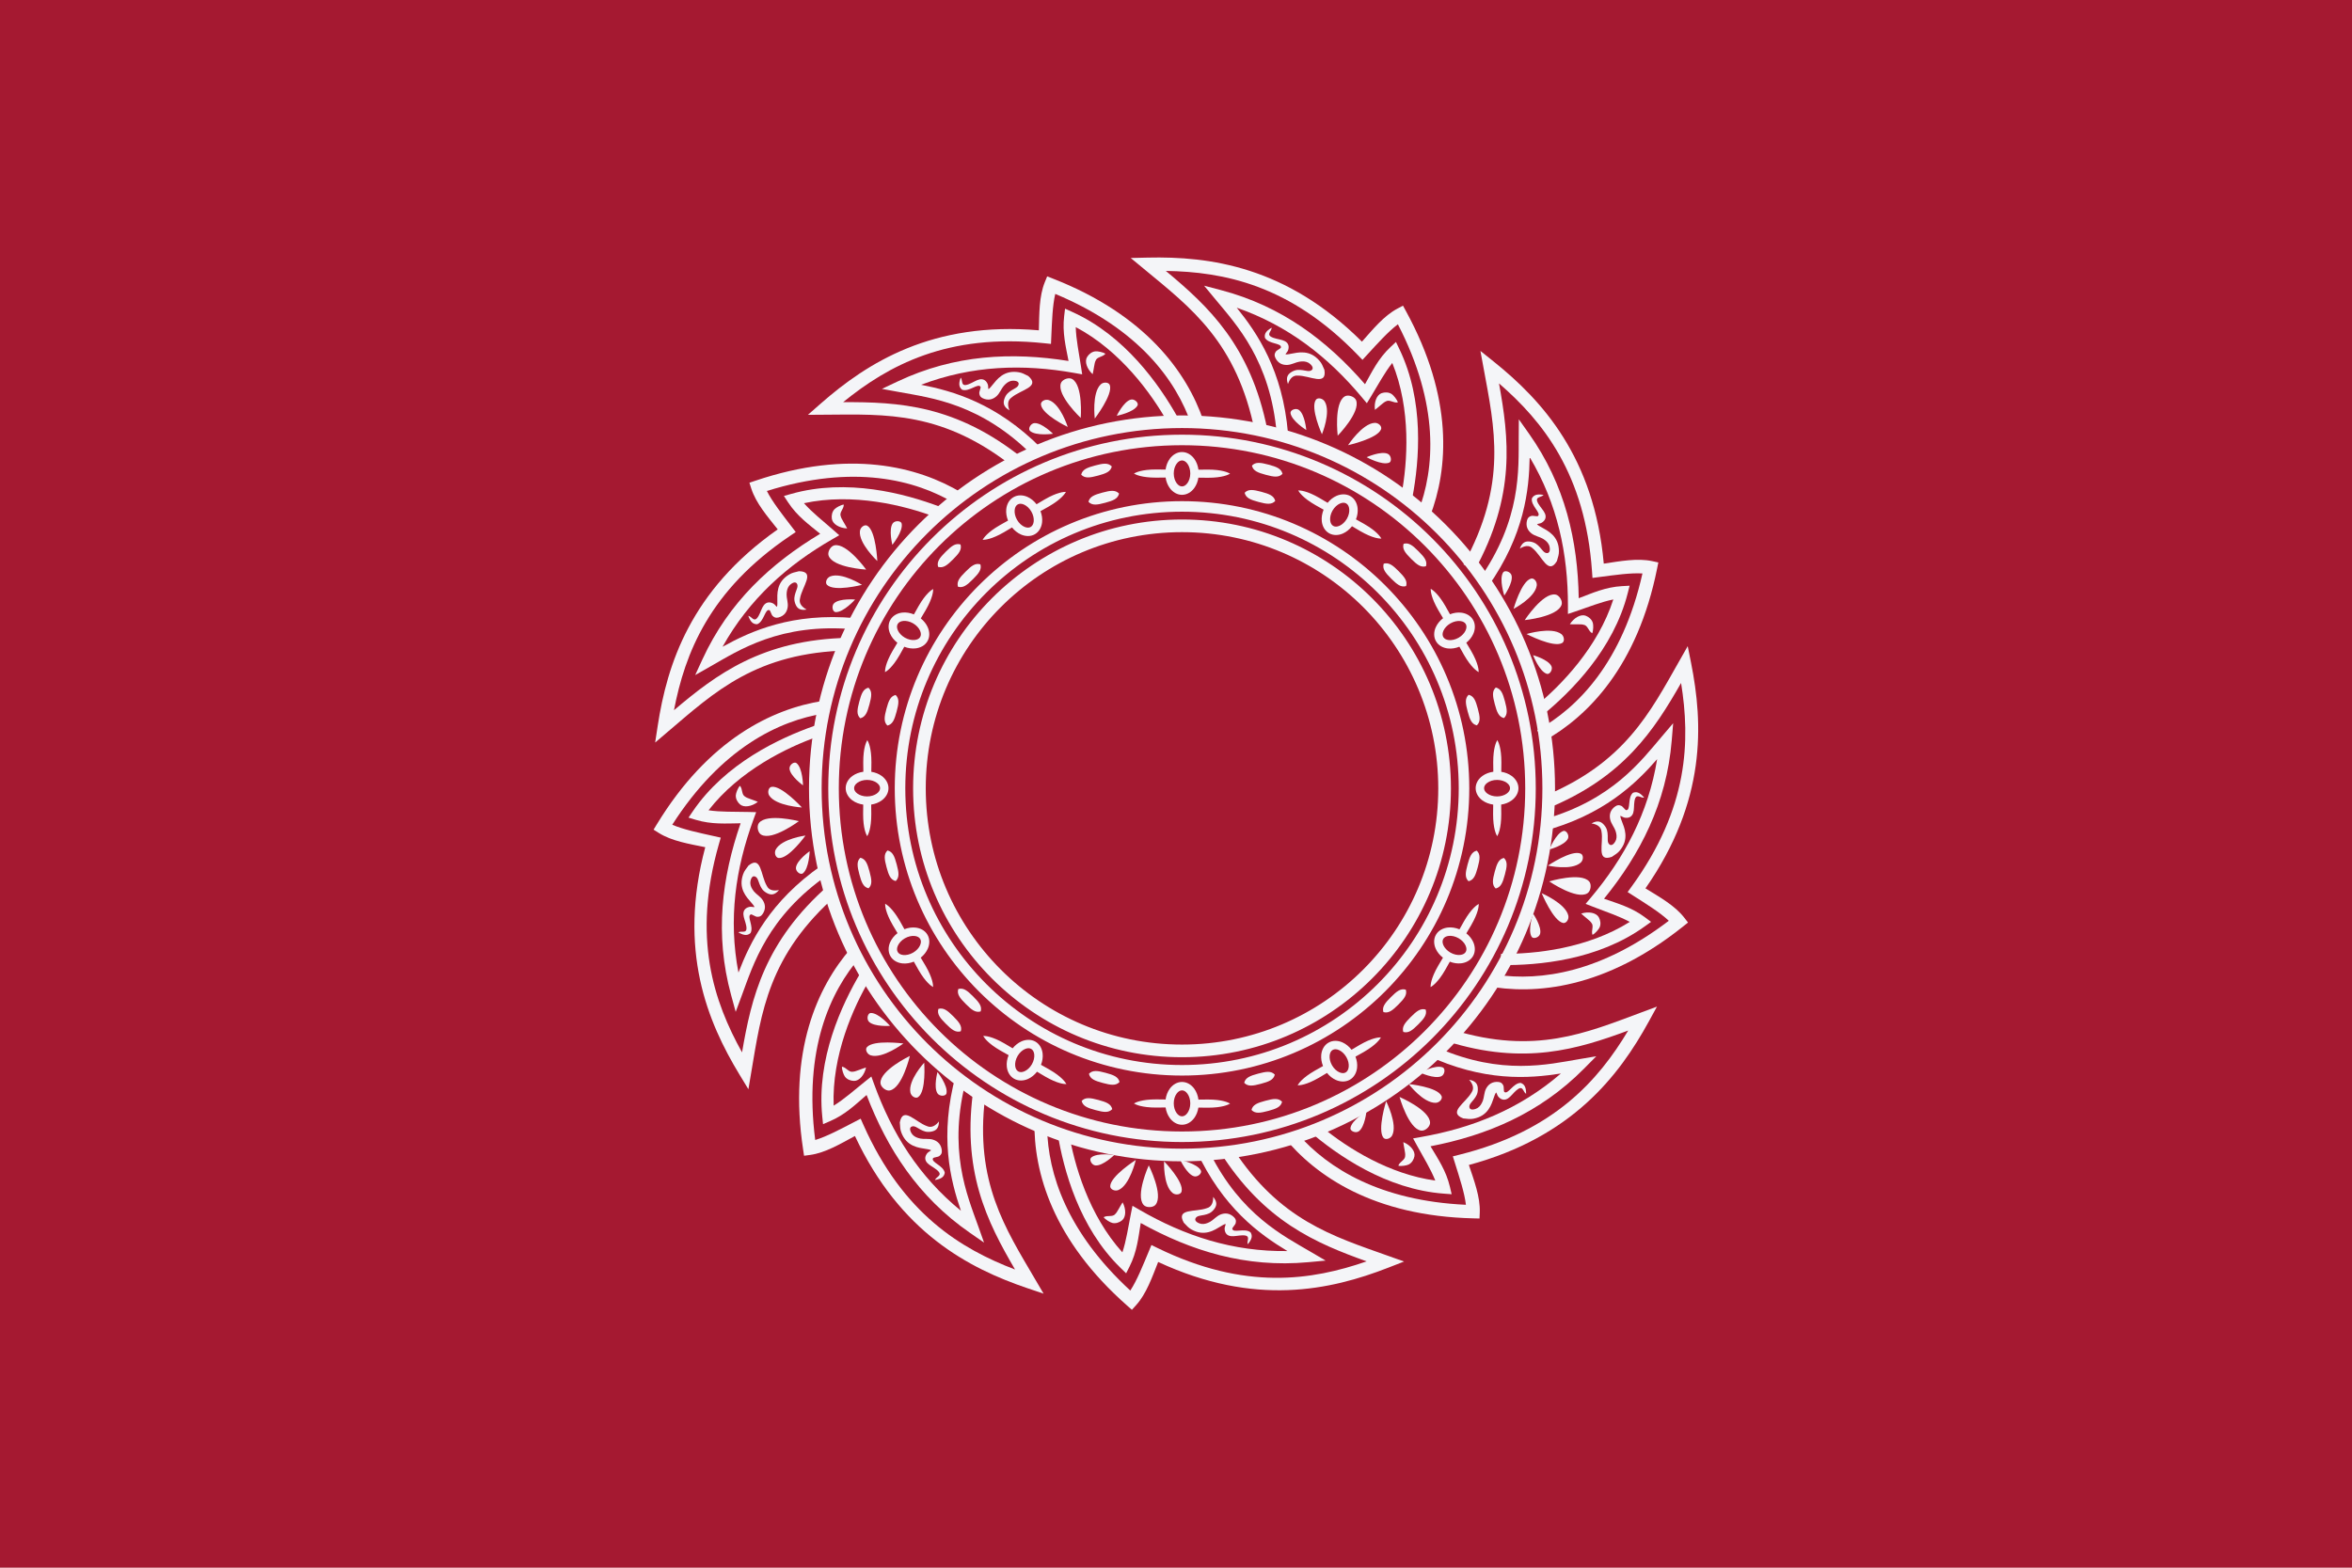 <svg width="900" height="600" xmlns="http://www.w3.org/2000/svg">
  <path fill="#A51931" d="M-0.0 0h900v600h-900z"/>
  <g fill="#F4F5F8" color="#000">
    <path d="M329.77 651.81c-55.184 0-99.952 44.772-99.952 99.956 0 55.184 44.768 99.956 99.952 99.956s99.956-44.772 99.956-99.956c0-55.184-44.772-99.956-99.956-99.956zm0 3.386c53.353 0 96.57 43.217 96.57 96.57 0 53.353-43.217 96.566-96.57 96.566-53.353 0-96.566-43.213-96.566-96.566s43.213-96.57 96.566-96.57zm0 1.776c-52.335 0-94.79 42.459-94.79 94.794 0 52.335 42.455 94.79 94.79 94.79 52.335 0 94.794-42.455 94.794-94.79 0-52.335-42.459-94.794-94.794-94.794zm0 2.824c50.809 0 91.97 41.161 91.97 91.97s-41.161 91.966-91.97 91.966-91.966-41.157-91.966-91.966 41.157-91.97 91.966-91.97zm0 14.994c-42.494 0-76.972 34.481-76.972 76.976 0 42.494 34.478 76.972 76.972 76.972 42.494 0 76.976-34.478 76.976-76.972 0-42.494-34.481-76.976-76.976-76.976zm0 2.824c40.968 0 74.152 33.183 74.152 74.152 0 40.968-33.184 74.148-74.152 74.148s-74.148-33.18-74.148-74.148c0-40.968 33.18-74.152 74.148-74.152zm0 2.092c-39.776 0-72.056 32.283-72.056 72.06 0 39.776 32.28 72.056 72.056 72.056 39.776 0 72.06-32.28 72.06-72.056 0-39.776-32.283-72.06-72.06-72.06zm0 3.39c37.945 0 68.669 30.725 68.669 68.669 0 37.945-30.725 68.669-68.669 68.669-37.945 0-68.666-30.725-68.666-68.669 0-37.945 30.721-68.669 68.666-68.669z" style="block-progression:tb;isolation:auto;mix-blend-mode:normal;text-decoration-color:#000;text-decoration-line:none;text-decoration-style:solid;text-indent:0;text-transform:none;white-space:normal" transform="translate(-18.613 -771.79) scale(1.428)"/>
    <path d="M329.77 661.62c-1.344 0-2.514.758-3.28 1.813-.585.805-.97 1.801-1.121 2.89-.88-.011-1.684-.02-2.526-.029-3.927 0-5.463.814-5.957 1.096.493.282 2.029 1.096 5.957 1.096.843-.009 1.65-.019 2.53-.029.157 1.064.544 2.03 1.118 2.82.766 1.055 1.936 1.816 3.28 1.816 1.344 0 2.514-.762 3.28-1.816.568-.782.949-1.737 1.11-2.787.879.011 1.694.02 2.541.029 3.927 0 5.463-.814 5.957-1.096-.493-.282-2.029-1.096-5.957-1.096-.842.009-1.646.019-2.526.029-.149-1.102-.534-2.11-1.125-2.923-.766-1.055-1.935-1.813-3.28-1.813zm0 2.258c.504 0 1.007.27 1.452.882.445.613.765 1.545.765 2.596s-.32 1.98-.765 2.592c-.445.613-.949.886-1.452.886-.504 0-1.004-.274-1.449-.886-.445-.613-.765-1.542-.765-2.592 0-1.05.32-1.983.765-2.596.445-.613.945-.882 1.449-.882zM329.77 830.45c-1.344 0-2.514.758-3.28 1.813-.585.805-.97 1.801-1.121 2.89-.88-.011-1.684-.02-2.526-.029-3.927 0-5.463.814-5.957 1.096.493.282 2.029 1.096 5.957 1.096.843-.009 1.65-.019 2.53-.029.157 1.064.544 2.03 1.118 2.82.766 1.055 1.936 1.816 3.28 1.816 1.344 0 2.514-.762 3.28-1.816.568-.782.949-1.737 1.11-2.787.879.011 1.694.02 2.541.029 3.927 0 5.463-.814 5.957-1.096-.493-.282-2.029-1.096-5.957-1.096-.842.009-1.646.019-2.526.029-.149-1.102-.534-2.11-1.125-2.923-.766-1.055-1.935-1.813-3.28-1.813zm0 2.258c.504 0 1.007.27 1.452.882.445.613.765 1.545.765 2.596s-.32 1.98-.765 2.592-.949.886-1.452.886c-.504 0-1.004-.274-1.449-.886-.445-.613-.765-1.542-.765-2.592 0-1.05.32-1.983.765-2.596.445-.613.945-.882 1.449-.882z" style="block-progression:tb;isolation:auto;mix-blend-mode:normal;text-decoration-color:#000;text-decoration-line:none;text-decoration-style:solid;text-indent:0;text-transform:none;white-space:normal" transform="translate(-18.613 -771.79) scale(1.428)"/>
    <g fill-rule="evenodd">
      <path d="M-270.5 529.87c-1.183 0-1.89-.077-2.255-.75.365-.673 1.072-.75 2.255-.75s1.89.077 2.255.75c-.365.673-1.072.75-2.255.75zM-270.5 533.87c-1.183 0-1.89-.077-2.255-.75.365-.673 1.072-.75 2.255-.75s1.89.077 2.255.75c-.365.673-1.072.75-2.255.75z" style="block-progression:tb;isolation:auto;mix-blend-mode:normal;text-decoration-color:#000;text-decoration-line:none;text-decoration-style:solid;text-indent:0;text-transform:none;white-space:normal" transform="rotate(-15 -4871.393 -3553.777) scale(2.688)"/>
    </g>
    <g fill-rule="evenodd">
      <path d="M-270.5 529.87c-1.183 0-1.89-.077-2.255-.75.365-.673 1.072-.75 2.255-.75s1.89.077 2.255.75c-.365.673-1.072.75-2.255.75zM-270.5 533.87c-1.183 0-1.89-.077-2.255-.75.365-.673 1.072-.75 2.255-.75s1.89.077 2.255.75c-.365.673-1.072.75-2.255.75z" style="block-progression:tb;isolation:auto;mix-blend-mode:normal;text-decoration-color:#000;text-decoration-line:none;text-decoration-style:solid;text-indent:0;text-transform:none;white-space:normal" transform="rotate(-15 -3956.221 -3674.297) scale(2.688)"/>
    </g>
    <path d="M-270.5 528.45c-.714 0-1.335.403-1.742.963-.311.428-.515.957-.596 1.535-.467-.006-.895-.011-1.342-.016-2.086 0-2.902.432-3.164.582.262.15 1.078.582 3.164.582.448-.005.876-.01 1.344-.016.083.565.289 1.078.594 1.498.407.56 1.028.965 1.742.965s1.335-.405 1.742-.965c.302-.415.504-.923.59-1.48.467.006.9.01 1.35.016 2.086 0 2.902-.432 3.164-.582-.262-.15-1.078-.582-3.164-.582-.447.005-.874.01-1.342.016-.079-.585-.284-1.121-.598-1.553-.407-.56-1.028-.963-1.742-.963zm0 1.199c.268 0 .535.143.771.469.236.325.406.821.406 1.379s-.17 1.052-.406 1.377-.504.471-.771.471-.533-.145-.77-.471c-.236-.325-.406-.819-.406-1.377 0-.558.17-1.054.406-1.379.236-.325.502-.469.77-.469zM-270.5 618.13c-.714 0-1.335.403-1.742.963-.311.428-.515.957-.596 1.535-.467-.006-.895-.011-1.342-.016-2.086 0-2.902.432-3.164.582.262.15 1.078.582 3.164.582.448-.005.876-.01 1.344-.016.083.565.289 1.078.594 1.498.407.56 1.028.965 1.742.965s1.335-.405 1.742-.965c.302-.415.504-.923.59-1.48.467.006.9.01 1.35.016 2.086 0 2.902-.432 3.164-.582-.262-.15-1.078-.582-3.164-.582-.447.005-.874.01-1.342.016-.079-.585-.284-1.121-.598-1.553-.407-.56-1.028-.963-1.742-.963zm0 1.199c.268 0 .535.143.771.469.236.325.406.821.406 1.379s-.17 1.052-.406 1.377-.504.471-.771.471-.533-.145-.77-.471c-.236-.325-.406-.819-.406-1.377 0-.558.17-1.054.406-1.379.236-.325.502-.469.77-.469z" style="block-progression:tb;isolation:auto;mix-blend-mode:normal;text-decoration-color:#000;text-decoration-line:none;text-decoration-style:solid;text-indent:0;text-transform:none;white-space:normal" transform="matrix(2.328 -1.344 1.344 2.328 307.302 -1403.504)"/>
    <path d="M-270.5 528.45c-.714 0-1.335.403-1.742.963-.311.428-.515.957-.596 1.535-.467-.006-.895-.011-1.342-.016-2.086 0-2.902.432-3.164.582.262.15 1.078.582 3.164.582.448-.005.876-.01 1.344-.016.083.565.289 1.078.594 1.498.407.56 1.028.965 1.742.965s1.335-.405 1.742-.965c.302-.415.504-.923.59-1.48.467.006.9.01 1.35.016 2.086 0 2.902-.432 3.164-.582-.262-.15-1.078-.582-3.164-.582-.447.005-.874.01-1.342.016-.079-.585-.284-1.121-.598-1.553-.407-.56-1.028-.963-1.742-.963zm0 1.199c.268 0 .535.143.771.469.236.325.406.821.406 1.379s-.17 1.052-.406 1.377-.504.471-.771.471-.533-.145-.77-.471c-.236-.325-.406-.819-.406-1.377 0-.558.17-1.054.406-1.379.236-.325.502-.469.77-.469zM-270.5 618.13c-.714 0-1.335.403-1.742.963-.311.428-.515.957-.596 1.535-.467-.006-.895-.011-1.342-.016-2.086 0-2.902.432-3.164.582.262.15 1.078.582 3.164.582.448-.005.876-.01 1.344-.016.083.565.289 1.078.594 1.498.407.56 1.028.965 1.742.965s1.335-.405 1.742-.965c.302-.415.504-.923.59-1.48.467.006.9.01 1.35.016 2.086 0 2.902-.432 3.164-.582-.262-.15-1.078-.582-3.164-.582-.447.005-.874.01-1.342.016-.079-.585-.284-1.121-.598-1.553-.407-.56-1.028-.963-1.742-.963zm0 1.199c.268 0 .535.143.771.469.236.325.406.821.406 1.379s-.17 1.052-.406 1.377-.504.471-.771.471-.533-.145-.77-.471c-.236-.325-.406-.819-.406-1.377 0-.558.17-1.054.406-1.379.236-.325.502-.469.77-.469z" style="block-progression:tb;isolation:auto;mix-blend-mode:normal;text-decoration-color:#000;text-decoration-line:none;text-decoration-style:solid;text-indent:0;text-transform:none;white-space:normal" transform="scale(2.688) rotate(-59.999 -453.107 -35.69)"/>
    <path d="M-270.5 528.45c-.714 0-1.335.403-1.742.963-.311.428-.515.957-.596 1.535-.467-.006-.895-.011-1.342-.016-2.086 0-2.902.432-3.164.582.262.15 1.078.582 3.164.582.448-.005.876-.01 1.344-.016.083.565.289 1.078.594 1.498.407.56 1.028.965 1.742.965s1.335-.405 1.742-.965c.302-.415.504-.923.59-1.48.467.006.9.01 1.35.016 2.086 0 2.902-.432 3.164-.582-.262-.15-1.078-.582-3.164-.582-.447.005-.874.01-1.342.016-.079-.585-.284-1.121-.598-1.553-.407-.56-1.028-.963-1.742-.963zm0 1.199c.268 0 .535.143.771.469.236.325.406.821.406 1.379s-.17 1.052-.406 1.377-.504.471-.771.471-.533-.145-.77-.471c-.236-.325-.406-.819-.406-1.377 0-.558.17-1.054.406-1.379.236-.325.502-.469.77-.469zM-270.5 618.13c-.714 0-1.335.403-1.742.963-.311.428-.515.957-.596 1.535-.467-.006-.895-.011-1.342-.016-2.086 0-2.902.432-3.164.582.262.15 1.078.582 3.164.582.448-.005.876-.01 1.344-.016.083.565.289 1.078.594 1.498.407.56 1.028.965 1.742.965s1.335-.405 1.742-.965c.302-.415.504-.923.59-1.48.467.006.9.01 1.35.016 2.086 0 2.902-.432 3.164-.582-.262-.15-1.078-.582-3.164-.582-.447.005-.874.01-1.342.016-.079-.585-.284-1.121-.598-1.553-.407-.56-1.028-.963-1.742-.963zm0 1.199c.268 0 .535.143.771.469.236.325.406.821.406 1.379s-.17 1.052-.406 1.377-.504.471-.771.471-.533-.145-.77-.471c-.236-.325-.406-.819-.406-1.377 0-.558.17-1.054.406-1.379.236-.325.502-.469.77-.469z" style="block-progression:tb;isolation:auto;mix-blend-mode:normal;text-decoration-color:#000;text-decoration-line:none;text-decoration-style:solid;text-indent:0;text-transform:none;white-space:normal" transform="rotate(-90 -761.157 335.712) scale(2.688)"/>
    <path d="M-270.5 528.45c-.714 0-1.335.403-1.742.963-.311.428-.515.957-.596 1.535-.467-.006-.895-.011-1.342-.016-2.086 0-2.902.432-3.164.582.262.15 1.078.582 3.164.582.448-.005.876-.01 1.344-.016.083.565.289 1.078.594 1.498.407.56 1.028.965 1.742.965s1.335-.405 1.742-.965c.302-.415.504-.923.59-1.48.467.006.9.01 1.35.016 2.086 0 2.902-.432 3.164-.582-.262-.15-1.078-.582-3.164-.582-.447.005-.874.01-1.342.016-.079-.585-.284-1.121-.598-1.553-.407-.56-1.028-.963-1.742-.963zm0 1.199c.268 0 .535.143.771.469.236.325.406.821.406 1.379s-.17 1.052-.406 1.377-.504.471-.771.471-.533-.145-.77-.471c-.236-.325-.406-.819-.406-1.377 0-.558.17-1.054.406-1.379.236-.325.502-.469.77-.469zM-270.5 618.13c-.714 0-1.335.403-1.742.963-.311.428-.515.957-.596 1.535-.467-.006-.895-.011-1.342-.016-2.086 0-2.902.432-3.164.582.262.15 1.078.582 3.164.582.448-.005.876-.01 1.344-.016.083.565.289 1.078.594 1.498.407.56 1.028.965 1.742.965s1.335-.405 1.742-.965c.302-.415.504-.923.59-1.48.467.006.9.01 1.35.016 2.086 0 2.902-.432 3.164-.582-.262-.15-1.078-.582-3.164-.582-.447.005-.874.01-1.342.016-.079-.585-.284-1.121-.598-1.553-.407-.56-1.028-.963-1.742-.963zm0 1.199c.268 0 .535.143.771.469.236.325.406.821.406 1.379s-.17 1.052-.406 1.377-.504.471-.771.471-.533-.145-.77-.471c-.236-.325-.406-.819-.406-1.377 0-.558.17-1.054.406-1.379.236-.325.502-.469.77-.469z" style="block-progression:tb;isolation:auto;mix-blend-mode:normal;text-decoration-color:#000;text-decoration-line:none;text-decoration-style:solid;text-indent:0;text-transform:none;white-space:normal" transform="scale(-2.688) rotate(59.999 376.94 320.638)"/>
    <path d="M-270.5 528.45c-.714 0-1.335.403-1.742.963-.311.428-.515.957-.596 1.535-.467-.006-.895-.011-1.342-.016-2.086 0-2.902.432-3.164.582.262.15 1.078.582 3.164.582.448-.005.876-.01 1.344-.016.083.565.289 1.078.594 1.498.407.56 1.028.965 1.742.965s1.335-.405 1.742-.965c.302-.415.504-.923.59-1.48.467.006.9.01 1.35.016 2.086 0 2.902-.432 3.164-.582-.262-.15-1.078-.582-3.164-.582-.447.005-.874.01-1.342.016-.079-.585-.284-1.121-.598-1.553-.407-.56-1.028-.963-1.742-.963zm0 1.199c.268 0 .535.143.771.469.236.325.406.821.406 1.379s-.17 1.052-.406 1.377-.504.471-.771.471-.533-.145-.77-.471c-.236-.325-.406-.819-.406-1.377 0-.558.17-1.054.406-1.379.236-.325.502-.469.77-.469zM-270.5 618.13c-.714 0-1.335.403-1.742.963-.311.428-.515.957-.596 1.535-.467-.006-.895-.011-1.342-.016-2.086 0-2.902.432-3.164.582.262.15 1.078.582 3.164.582.448-.005.876-.01 1.344-.016.083.565.289 1.078.594 1.498.407.56 1.028.965 1.742.965s1.335-.405 1.742-.965c.302-.415.504-.923.59-1.48.467.006.9.01 1.35.016 2.086 0 2.902-.432 3.164-.582-.262-.15-1.078-.582-3.164-.582-.447.005-.874.01-1.342.016-.079-.585-.284-1.121-.598-1.553-.407-.56-1.028-.963-1.742-.963zm0 1.199c.268 0 .535.143.771.469.236.325.406.821.406 1.379s-.17 1.052-.406 1.377-.504.471-.771.471-.533-.145-.77-.471c-.236-.325-.406-.819-.406-1.377 0-.558.17-1.054.406-1.379.236-.325.502-.469.77-.469z" style="block-progression:tb;isolation:auto;mix-blend-mode:normal;text-decoration-color:#000;text-decoration-line:none;text-decoration-style:solid;text-indent:0;text-transform:none;white-space:normal" transform="matrix(-2.328 -1.344 1.344 -2.328 -951.943 1279.529)"/>
    <g fill-rule="evenodd">
      <path d="M-270.5 529.87c-1.183 0-1.89-.077-2.255-.75.365-.673 1.072-.75 2.255-.75s1.89.077 2.255.75c-.365.673-1.072.75-2.255.75zM-270.5 533.87c-1.183 0-1.89-.077-2.255-.75.365-.673 1.072-.75 2.255-.75s1.89.077 2.255.75c-.365.673-1.072.75-2.255.75z" style="block-progression:tb;isolation:auto;mix-blend-mode:normal;text-decoration-color:#000;text-decoration-line:none;text-decoration-style:solid;text-indent:0;text-transform:none;white-space:normal" transform="rotate(-45 -1642.048 -498.708) scale(2.688)"/>
      <g>
        <path d="M-270.5 529.87c-1.183 0-1.89-.077-2.255-.75.365-.673 1.072-.75 2.255-.75s1.89.077 2.255.75c-.365.673-1.072.75-2.255.75zM-270.5 533.87c-1.183 0-1.89-.077-2.255-.75.365-.673 1.072-.75 2.255-.75s1.89.077 2.255.75c-.365.673-1.072.75-2.255.75z" style="block-progression:tb;isolation:auto;mix-blend-mode:normal;text-decoration-color:#000;text-decoration-line:none;text-decoration-style:solid;text-indent:0;text-transform:none;white-space:normal" transform="rotate(-45 -1351.163 -619.195) scale(2.688)"/>
      </g>
    </g>
    <g fill-rule="evenodd">
      <path d="M-270.5 529.87c-1.183 0-1.89-.077-2.255-.75.365-.673 1.072-.75 2.255-.75s1.89.077 2.255.75c-.365.673-1.072.75-2.255.75zM-270.5 533.87c-1.183 0-1.89-.077-2.255-.75.365-.673 1.072-.75 2.255-.75s1.89.077 2.255.75c-.365.673-1.072.75-2.255.75z" style="block-progression:tb;isolation:auto;mix-blend-mode:normal;text-decoration-color:#000;text-decoration-line:none;text-decoration-style:solid;text-indent:0;text-transform:none;white-space:normal" transform="rotate(-75 -949.627 156.352) scale(2.688)"/>
      <g>
        <path d="M-270.5 529.87c-1.183 0-1.89-.077-2.255-.75.365-.673 1.072-.75 2.255-.75s1.89.077 2.255.75c-.365.673-1.072.75-2.255.75zM-270.5 533.87c-1.183 0-1.89-.077-2.255-.75.365-.673 1.072-.75 2.255-.75s1.89.077 2.255.75c-.365.673-1.072.75-2.255.75z" style="block-progression:tb;isolation:auto;mix-blend-mode:normal;text-decoration-color:#000;text-decoration-line:none;text-decoration-style:solid;text-indent:0;text-transform:none;white-space:normal" transform="rotate(-75 -792.608 35.867) scale(2.688)"/>
      </g>
    </g>
    <g fill-rule="evenodd">
      <path d="M-270.5 529.87c-1.183 0-1.89-.077-2.255-.75.365-.673 1.072-.75 2.255-.75s1.89.077 2.255.75c-.365.673-1.072.75-2.255.75zM-270.5 533.87c-1.183 0-1.89-.077-2.255-.75.365-.673 1.072-.75 2.255-.75s1.89.077 2.255.75c-.365.673-1.072.75-2.255.75z" style="block-progression:tb;isolation:auto;mix-blend-mode:normal;text-decoration-color:#000;text-decoration-line:none;text-decoration-style:solid;text-indent:0;text-transform:none;white-space:normal" transform="rotate(-105 -615.638 472.328) scale(2.688)"/>
      <g>
        <path d="M-270.5 529.87c-1.183 0-1.89-.077-2.255-.75.365-.673 1.072-.75 2.255-.75s1.89.077 2.255.75c-.365.673-1.072.75-2.255.75zM-270.5 533.87c-1.183 0-1.89-.077-2.255-.75.365-.673 1.072-.75 2.255-.75s1.89.077 2.255.75c-.365.673-1.072.75-2.255.75z" style="block-progression:tb;isolation:auto;mix-blend-mode:normal;text-decoration-color:#000;text-decoration-line:none;text-decoration-style:solid;text-indent:0;text-transform:none;white-space:normal" transform="rotate(-105 -523.187 351.843) scale(2.688)"/>
      </g>
    </g>
    <g fill-rule="evenodd">
      <path d="M-270.5 529.87c-1.183 0-1.89-.077-2.255-.75.365-.673 1.072-.75 2.255-.75s1.89.077 2.255.75c-.365.673-1.072.75-2.255.75zM-270.5 533.87c-1.183 0-1.89-.077-2.255-.75.365-.673 1.072-.75 2.255-.75s1.89.077 2.255.75c-.365.673-1.072.75-2.255.75z" style="block-progression:tb;isolation:auto;mix-blend-mode:normal;text-decoration-color:#000;text-decoration-line:none;text-decoration-style:solid;text-indent:0;text-transform:none;white-space:normal" transform="rotate(-135 -395.571 680.503) scale(2.688)"/>
      <g>
        <path d="M-270.5 529.87c-1.183 0-1.89-.077-2.255-.75.365-.673 1.072-.75 2.255-.75s1.89.077 2.255.75c-.365.673-1.072.75-2.255.75zM-270.5 533.87c-1.183 0-1.89-.077-2.255-.75.365-.673 1.072-.75 2.255-.75s1.89.077 2.255.75c-.365.673-1.072.75-2.255.75z" style="block-progression:tb;isolation:auto;mix-blend-mode:normal;text-decoration-color:#000;text-decoration-line:none;text-decoration-style:solid;text-indent:0;text-transform:none;white-space:normal" transform="rotate(-135 -345.663 560.014) scale(2.688)"/>
      </g>
    </g>
    <g fill-rule="evenodd">
      <path d="M-270.5 529.87c-1.183 0-1.89-.077-2.255-.75.365-.673 1.072-.75 2.255-.75s1.89.077 2.255.75c-.365.673-1.072.75-2.255.75zM-270.5 533.87c-1.183 0-1.89-.077-2.255-.75.365-.673 1.072-.75 2.255-.75s1.89.077 2.255.75c-.365.673-1.072.75-2.255.75z" style="block-progression:tb;isolation:auto;mix-blend-mode:normal;text-decoration-color:#000;text-decoration-line:none;text-decoration-style:solid;text-indent:0;text-transform:none;white-space:normal" transform="rotate(-165 -219.458 847.108) scale(2.688)"/>
      <g>
        <path d="M-270.5 529.87c-1.183 0-1.89-.077-2.255-.75.365-.673 1.072-.75 2.255-.75s1.89.077 2.255.75c-.365.673-1.072.75-2.255.75zM-270.5 533.87c-1.183 0-1.89-.077-2.255-.75.365-.673 1.072-.75 2.255-.75s1.89.077 2.255.75c-.365.673-1.072.75-2.255.75z" style="block-progression:tb;isolation:auto;mix-blend-mode:normal;text-decoration-color:#000;text-decoration-line:none;text-decoration-style:solid;text-indent:0;text-transform:none;white-space:normal" transform="rotate(-165 -203.596 726.623) scale(2.688)"/>
      </g>
    </g>
    <g fill-rule="evenodd">
      <path d="m-289.69 503.46-.336.822c-.819 2.013-.784 4.511-.848 6.857-15.134-1.302-24.426 4.617-31.059 10.439l-1.814 1.594 2.414-.018c8.692-.059 16.88-.543 27.102 7.67l1.127-1.404c-9.566-7.686-17.779-8.084-25.631-8.051 6.408-5.206 14.834-9.848 28.635-8.393l.951.1.043-.953c.103-2.271.17-4.491.566-6.166 11.936 4.983 17.233 12.353 19.385 18.625l1.703-.584c-2.37-6.91-8.25-15.07-21.412-20.215l-.826-.324z" style="block-progression:tb;isolation:auto;mix-blend-mode:normal;text-decoration-color:#000;text-decoration-line:none;text-decoration-style:solid;text-indent:0;text-transform:none;white-space:normal" transform="rotate(-40 -1851.235 -694.627) scale(2.688)"/>
      <path d="m-287.14 508.06-.129 1.082c-.275 2.338.237 4.311.625 6.361-8.06-1.282-16.201-.918-24.316 2.912l-2.248 1.061 2.445.449c4.611.848 11.649 1.631 19.109 9.137l1.135-1.129c-6.372-6.412-12.571-8.152-17.115-9.041 7.261-2.758 14.51-2.986 21.834-1.68l1.098.195-.166-1.102c-.315-2.091-.699-3.826-.748-5.621 6.317 3.342 10.719 9.369 13.096 13.594l1.395-.785c-2.617-4.652-7.494-11.602-15.02-14.986l-.994-.447z" style="block-progression:tb;isolation:auto;mix-blend-mode:normal;text-decoration-color:#000;text-decoration-line:none;text-decoration-style:solid;text-indent:0;text-transform:none;white-space:normal" transform="rotate(-40 -1851.235 -694.627) scale(2.688)"/>
      <path transform="rotate(-40 -1660.5 -764.052) scale(2.688)" d="M-282.83 462.48c-.515.056-.942.418-1.182.818-.383.641-.015 1.698.798 2.437.143-.569.255-1.633.396-1.869.189-.644.987-.522 1.42-1.039-.35-.243-1.124-.381-1.433-.347zm-11.621 2.921c-.229.004-.448.029-.656.076-.833.189-1.424.696-1.846 1.166-.422.47-.732.917-.936 1.1-.102.091-.154.109-.166.111-0.0 0-.004-0-.004 0-.007-.05-.012-.073-.019-.162-.013-.152.011-.357-.092-.584-.279-.618-.751-.712-1.168-.621-.467.102-.985.472-1.519.675-1.209.459-.786-.514-1.135-.943-.378.997-.177 1.42.195 1.729.997.355 2.285-.994 2.624-.413.078.134-.21.675-.177.926.043.329.142.528.482.695.351.173.754.242 1.115.168.362-.074.645-.265.865-.463.441-.396.701-1.107 1.026-1.468.324-.361.637-.61 1.062-.707.215-.049 1.118-.077 1.052.468-.052.431-.575.605-.985.868-.453.29-.789.547-1.012 1.129-.266.692-.164 1.235.686 1.728-.27-.683-.313-1.393.285-1.81 1.32-1.134 4.208-1.505 2.385-3.078-.596-.288-.841-.446-1.344-.532-.251-.043-.491-.06-.721-.057zm7.872.92c-.472.008-1.014.301-1.156.701-.608 1.71 2.826 4.939 2.826 4.939s.356-4.679-1.238-5.547c-.124-.068-.274-.096-.432-.094zm5.264.615c-.251-.021-.534.055-.736.242-1.297 1.197-.861 4.873-.861 4.873s2.619-3.417 2.141-4.764c-.075-.21-.292-.33-.543-.352zm3.713 2.397c-.068-.002-.135.006-.201.025-1.021.302-1.982 2.299-1.982 2.299s2.42-.468 2.955-1.459c.186-.344-.295-.849-.771-.865zm-12.248.051c-.398.045-.749.326-.723.66.112 1.425 3.812 3.203 3.812 3.203s-1.018-3.26-2.689-3.824c-.13-.044-.268-.054-.4-.039zm-1.635 3.316c-.55.026-.972.81-.643 1.111.832.759 3.272.406 3.272.406s-1.565-1.569-2.629-1.518z" style="block-progression:tb;isolation:auto;mix-blend-mode:normal;text-decoration-color:#000;text-decoration-line:none;text-decoration-style:solid;text-indent:0;text-transform:none;white-space:normal"/>
    </g>
    <g fill-rule="evenodd">
      <path d="m-289.69 503.46-.336.822c-.819 2.013-.784 4.511-.848 6.857-15.134-1.302-24.426 4.617-31.059 10.439l-1.814 1.594 2.414-.018c8.692-.059 16.88-.543 27.102 7.67l1.127-1.404c-9.566-7.686-17.779-8.084-25.631-8.051 6.408-5.206 14.834-9.848 28.635-8.393l.951.1.043-.953c.103-2.271.17-4.491.566-6.166 11.936 4.983 17.233 12.353 19.385 18.625l1.703-.584c-2.37-6.91-8.25-15.07-21.412-20.215l-.826-.324z" style="block-progression:tb;isolation:auto;mix-blend-mode:normal;text-decoration-color:#000;text-decoration-line:none;text-decoration-style:solid;text-indent:0;text-transform:none;white-space:normal" transform="rotate(-80 -881.486 222.389) scale(2.688)"/>
      <path d="m-287.14 508.06-.129 1.082c-.275 2.338.237 4.311.625 6.361-8.06-1.282-16.201-.918-24.316 2.912l-2.248 1.061 2.445.449c4.611.848 11.649 1.631 19.109 9.137l1.135-1.129c-6.372-6.412-12.571-8.152-17.115-9.041 7.261-2.758 14.51-2.986 21.834-1.68l1.098.195-.166-1.102c-.315-2.091-.699-3.826-.748-5.621 6.317 3.342 10.719 9.369 13.096 13.594l1.395-.785c-2.617-4.652-7.494-11.602-15.02-14.986l-.994-.447z" style="block-progression:tb;isolation:auto;mix-blend-mode:normal;text-decoration-color:#000;text-decoration-line:none;text-decoration-style:solid;text-indent:0;text-transform:none;white-space:normal" transform="rotate(-80 -881.486 222.389) scale(2.688)"/>
      <path transform="rotate(-80 -798.747 152.963) scale(2.688)" d="M-282.83 462.48c-.515.056-.942.418-1.182.818-.383.641-.015 1.698.798 2.437.143-.569.255-1.633.396-1.869.189-.644.987-.522 1.42-1.039-.35-.243-1.124-.381-1.433-.347zm-11.621 2.921c-.229.004-.448.029-.656.076-.833.189-1.424.696-1.846 1.166-.422.47-.732.917-.936 1.1-.102.091-.154.109-.166.111-0.0 0-.004-0-.004 0-.007-.05-.012-.073-.019-.162-.013-.152.011-.357-.092-.584-.279-.618-.751-.712-1.168-.621-.467.102-.985.472-1.519.675-1.209.459-.786-.514-1.135-.943-.378.997-.177 1.42.195 1.729.997.355 2.285-.994 2.624-.413.078.134-.21.675-.177.926.043.329.142.528.482.695.351.173.754.242 1.115.168.362-.074.645-.265.865-.463.441-.396.701-1.107 1.026-1.468.324-.361.637-.61 1.062-.707.215-.049 1.118-.077 1.052.468-.052.431-.575.605-.985.868-.453.29-.789.547-1.012 1.129-.266.692-.164 1.235.686 1.728-.27-.683-.313-1.393.285-1.81 1.32-1.134 4.208-1.505 2.385-3.078-.596-.288-.841-.446-1.344-.532-.251-.043-.491-.06-.721-.057zm7.872.92c-.472.008-1.014.301-1.156.701-.608 1.71 2.826 4.939 2.826 4.939s.356-4.679-1.238-5.547c-.124-.068-.274-.096-.432-.094zm5.264.615c-.251-.021-.534.055-.736.242-1.297 1.197-.861 4.873-.861 4.873s2.619-3.417 2.141-4.764c-.075-.21-.292-.33-.543-.352zm3.713 2.397c-.068-.002-.135.006-.201.025-1.021.302-1.982 2.299-1.982 2.299s2.42-.468 2.955-1.459c.186-.344-.295-.849-.771-.865zm-12.248.051c-.398.045-.749.326-.723.66.112 1.425 3.812 3.203 3.812 3.203s-1.018-3.26-2.689-3.824c-.13-.044-.268-.054-.4-.039zm-1.635 3.316c-.55.026-.972.81-.643 1.111.832.759 3.272.406 3.272.406s-1.565-1.569-2.629-1.518z" style="block-progression:tb;isolation:auto;mix-blend-mode:normal;text-decoration-color:#000;text-decoration-line:none;text-decoration-style:solid;text-indent:0;text-transform:none;white-space:normal"/>
    </g>
    <g fill-rule="evenodd">
      <path d="M-293.1 529.43c-9.566-7.686-17.779-8.084-25.631-8.051 6.408-5.206 14.834-9.848 28.635-8.393l.951.1.043-.953c.103-2.271.17-4.491.566-6.166 11.936 4.983 17.233 12.353 19.385 18.625l1.703-.584c-2.37-6.91-8.25-15.07-21.412-20.215l-.826-.324-0.0 0-.336.822c-.819 2.013-.784 4.511-.848 6.857-15.134-1.302-24.426 4.617-31.059 10.439l-1.814 1.594 2.414-.018c8.368-.057 16.27-.508 25.969 6.789z" style="block-progression:tb;isolation:auto;mix-blend-mode:normal;text-decoration-color:#000;text-decoration-line:none;text-decoration-style:solid;text-indent:0;text-transform:none;white-space:normal" transform="scale(-2.688) rotate(59.999 376.469 321.204)"/>
      <path d="m-287.14 508.06-.129 1.082c-.275 2.338.237 4.311.625 6.361-8.06-1.282-16.201-.918-24.316 2.912l-2.248 1.061 2.445.449c4.611.848 11.649 1.631 19.109 9.137l1.135-1.129c-6.372-6.412-12.571-8.152-17.115-9.041 7.261-2.758 14.51-2.986 21.834-1.68l1.098.195-.166-1.102c-.315-2.091-.699-3.826-.748-5.621 6.317 3.342 10.719 9.369 13.096 13.594l1.395-.785c-2.617-4.652-7.494-11.602-15.02-14.986l-.994-.447z" style="block-progression:tb;isolation:auto;mix-blend-mode:normal;text-decoration-color:#000;text-decoration-line:none;text-decoration-style:solid;text-indent:0;text-transform:none;white-space:normal" transform="scale(-2.688) rotate(59.999 376.469 321.204)"/>
      <path transform="scale(-2.688) rotate(59.999 331.73 295.374)" d="M-282.83 462.48c-.515.056-.942.418-1.182.818-.383.641-.015 1.698.798 2.437.143-.569.255-1.633.396-1.869.189-.644.987-.522 1.42-1.039-.35-.243-1.124-.381-1.433-.347zm-11.621 2.921c-.229.004-.448.029-.656.076-.833.189-1.424.696-1.846 1.166-.422.47-.732.917-.936 1.1-.102.091-.154.109-.166.111-0.0 0-.004-0-.004 0-.007-.05-.012-.073-.019-.162-.013-.152.011-.357-.092-.584-.279-.618-.751-.712-1.168-.621-.467.102-.985.472-1.519.675-1.209.459-.786-.514-1.135-.943-.378.997-.177 1.42.195 1.729.997.355 2.285-.994 2.624-.413.078.134-.21.675-.177.926.043.329.142.528.482.695.351.173.754.242 1.115.168.362-.074.645-.265.865-.463.441-.396.701-1.107 1.026-1.468.324-.361.637-.61 1.062-.707.215-.049 1.118-.077 1.052.468-.052.431-.575.605-.985.868-.453.29-.789.547-1.012 1.129-.266.692-.164 1.235.686 1.728-.27-.683-.313-1.393.285-1.81 1.32-1.134 4.208-1.505 2.385-3.078-.596-.288-.841-.446-1.344-.532-.251-.043-.491-.06-.721-.057zm7.872.92c-.472.008-1.014.301-1.156.701-.608 1.71 2.826 4.939 2.826 4.939s.356-4.679-1.238-5.547c-.124-.068-.274-.096-.432-.094zm5.264.615c-.251-.021-.534.055-.736.242-1.297 1.197-.861 4.873-.861 4.873s2.619-3.417 2.141-4.764c-.075-.21-.292-.33-.543-.352zm3.713 2.397c-.068-.002-.135.006-.201.025-1.021.302-1.982 2.299-1.982 2.299s2.42-.468 2.955-1.459c.186-.344-.295-.849-.771-.865zm-12.248.051c-.398.045-.749.326-.723.66.112 1.425 3.812 3.203 3.812 3.203s-1.018-3.26-2.689-3.824c-.13-.044-.268-.054-.4-.039zm-1.635 3.316c-.55.026-.972.81-.643 1.111.832.759 3.272.406 3.272.406s-1.565-1.569-2.629-1.518z" style="block-progression:tb;isolation:auto;mix-blend-mode:normal;text-decoration-color:#000;text-decoration-line:none;text-decoration-style:solid;text-indent:0;text-transform:none;white-space:normal"/>
    </g>
    <g fill-rule="evenodd">
      <path d="M-293.77 528.9c-9.281-7.177-17.294-7.556-24.962-7.523 6.408-5.206 14.834-9.848 28.635-8.393l.951.1.043-.953c.103-2.271.17-4.491.566-6.166 11.342 4.734 16.689 11.624 19.039 17.68l2.048.361c-2.37-6.91-8.25-15.07-21.412-20.215l-.826-.324-0.0 0-.336.822c-.819 2.013-.784 4.511-.848 6.857-15.134-1.302-24.426 4.617-31.059 10.439l-1.814 1.594 2.414-.018c8.35-.057 16.235-.506 25.906 6.741z" style="block-progression:tb;isolation:auto;mix-blend-mode:normal;text-decoration-color:#000;text-decoration-line:none;text-decoration-style:solid;text-indent:0;text-transform:none;white-space:normal" transform="rotate(-160 -247.895 820.472) scale(2.688)"/>
      <path d="M-290.52 527.94c-6.372-6.412-12.571-8.152-17.115-9.041 7.261-2.758 14.51-2.986 21.834-1.68l1.098.195-.166-1.102c-.315-2.091-.699-3.826-.748-5.621 6.317 3.342 10.719 9.369 13.096 13.594l1.395-.785c-2.617-4.652-7.494-11.602-15.02-14.986l-.994-.447-.129 1.082c-.275 2.338.237 4.311.625 6.361-8.06-1.282-16.201-.918-24.316 2.912l-2.248 1.061 2.445.449c4.425.813 11.086 1.568 18.21 8.262z" style="block-progression:tb;isolation:auto;mix-blend-mode:normal;text-decoration-color:#000;text-decoration-line:none;text-decoration-style:solid;text-indent:0;text-transform:none;white-space:normal" transform="rotate(-160 -247.895 820.472) scale(2.688)"/>
      <path transform="rotate(-160 -235.653 751.048) scale(2.688)" d="M-282.83 462.48c-.515.056-.942.418-1.182.818-.383.641-.015 1.698.798 2.437.143-.569.255-1.633.396-1.869.189-.644.987-.522 1.42-1.039-.35-.243-1.124-.381-1.433-.347zm-11.621 2.921c-.229.004-.448.029-.656.076-.833.189-1.424.696-1.846 1.166-.422.47-.732.917-.936 1.1-.102.091-.154.109-.166.111-0.0 0-.004-0-.004 0-.007-.05-.012-.073-.019-.162-.013-.152.011-.357-.092-.584-.279-.618-.751-.712-1.168-.621-.467.102-.985.472-1.519.675-1.209.459-.786-.514-1.135-.943-.378.997-.177 1.42.195 1.729.997.355 2.285-.994 2.624-.413.078.134-.21.675-.177.926.043.329.142.528.482.695.351.173.754.242 1.115.168.362-.074.645-.265.865-.463.441-.396.701-1.107 1.026-1.468.324-.361.637-.61 1.062-.707.215-.049 1.118-.077 1.052.468-.052.431-.575.605-.985.868-.453.29-.789.547-1.012 1.129-.266.692-.164 1.235.686 1.728-.27-.683-.313-1.393.285-1.81 1.32-1.134 4.208-1.505 2.385-3.078-.596-.288-.841-.446-1.344-.532-.251-.043-.491-.06-.721-.057zm7.872.92c-.472.008-1.014.301-1.156.701-.608 1.71 2.826 4.939 2.826 4.939s.356-4.679-1.238-5.547c-.124-.068-.274-.096-.432-.094zm5.264.615c-.251-.021-.534.055-.736.242-1.297 1.197-.861 4.873-.861 4.873s2.619-3.417 2.141-4.764c-.075-.21-.292-.33-.543-.352zm3.713 2.397c-.068-.002-.135.006-.201.025-1.021.302-1.982 2.299-1.982 2.299s2.42-.468 2.955-1.459c.186-.344-.295-.849-.771-.865zm-12.248.051c-.398.045-.749.326-.723.66.112 1.425 3.812 3.203 3.812 3.203s-1.018-3.26-2.689-3.824c-.13-.044-.268-.054-.4-.039zm-1.635 3.316c-.55.026-.972.81-.643 1.111.832.759 3.272.406 3.272.406s-1.565-1.569-2.629-1.518z" style="block-progression:tb;isolation:auto;mix-blend-mode:normal;text-decoration-color:#000;text-decoration-line:none;text-decoration-style:solid;text-indent:0;text-transform:none;white-space:normal"/>
    </g>
    <g fill-rule="evenodd">
      <path d="M-267.45 524c-2.37-6.91-8.25-15.07-21.412-20.215l-.826-.324-0.0 0-.336.822c-.819 2.013-.784 4.511-.848 6.857-15.134-1.302-24.426 4.617-31.059 10.439l-1.814 1.594 2.414-.018c8.37-.057 16.272-.508 25.973 6.792l1.407-1.192c-9.205-7.044-17.164-7.418-24.782-7.385 6.408-5.206 14.834-9.848 28.635-8.393l.951.1.043-.953c.103-2.271.17-4.491.566-6.166 11.288 4.712 16.638 11.559 19.006 17.594z" style="block-progression:tb;isolation:auto;mix-blend-mode:normal;text-decoration-color:#000;text-decoration-line:none;text-decoration-style:solid;text-indent:0;text-transform:none;white-space:normal" transform="rotate(160 -28.074 1028.395) scale(2.688)"/>
      <path d="M-271.13 523.5c-2.617-4.652-7.494-11.602-15.02-14.986l-.994-.447-.129 1.082c-.275 2.338.237 4.311.625 6.361-8.06-1.282-16.201-.918-24.316 2.912l-2.248 1.061 2.445.449c4.438.816 11.125 1.572 18.272 8.32l1.973-.312c-6.372-6.412-12.571-8.152-17.115-9.041 7.261-2.758 14.51-2.986 21.834-1.68l1.098.195-.166-1.102c-.315-2.091-.699-3.826-.748-5.621 5.864 3.102 10.078 8.519 12.553 12.659z" style="block-progression:tb;isolation:auto;mix-blend-mode:normal;text-decoration-color:#000;text-decoration-line:none;text-decoration-style:solid;text-indent:0;text-transform:none;white-space:normal" transform="rotate(160 -28.074 1028.395) scale(2.688)"/>
      <path transform="rotate(160 -40.316 958.972) scale(2.688)" d="M-282.83 462.48c-.515.056-.942.418-1.182.818-.383.641-.015 1.698.798 2.437.143-.569.255-1.633.396-1.869.189-.644.987-.522 1.42-1.039-.35-.243-1.124-.381-1.433-.347zm-11.621 2.921c-.229.004-.448.029-.656.076-.833.189-1.424.696-1.846 1.166-.422.47-.732.917-.936 1.1-.102.091-.154.109-.166.111-0.0 0-.004-0-.004 0-.007-.05-.012-.073-.019-.162-.013-.152.011-.357-.092-.584-.279-.618-.751-.712-1.168-.621-.467.102-.985.472-1.519.675-1.209.459-.786-.514-1.135-.943-.378.997-.177 1.42.195 1.729.997.355 2.285-.994 2.624-.413.078.134-.21.675-.177.926.043.329.142.528.482.695.351.173.754.242 1.115.168.362-.074.645-.265.865-.463.441-.396.701-1.107 1.026-1.468.324-.361.637-.61 1.062-.707.215-.049 1.118-.077 1.052.468-.052.431-.575.605-.985.868-.453.29-.789.547-1.012 1.129-.266.692-.164 1.235.686 1.728-.27-.683-.313-1.393.285-1.81 1.32-1.134 4.208-1.505 2.385-3.078-.596-.288-.841-.446-1.344-.532-.251-.043-.491-.06-.721-.057zm7.872.92c-.472.008-1.014.301-1.156.701-.608 1.71 2.826 4.939 2.826 4.939s.356-4.679-1.238-5.547c-.124-.068-.274-.096-.432-.094zm5.264.615c-.251-.021-.534.055-.736.242-1.297 1.197-.861 4.873-.861 4.873s2.619-3.417 2.141-4.764c-.075-.21-.292-.33-.543-.352zm3.713 2.397c-.068-.002-.135.006-.201.025-1.021.302-1.982 2.299-1.982 2.299s2.42-.468 2.955-1.459c.186-.344-.295-.849-.771-.865zm-12.248.051c-.398.045-.749.326-.723.66.112 1.425 3.812 3.203 3.812 3.203s-1.018-3.26-2.689-3.824c-.13-.044-.268-.054-.4-.039zm-1.635 3.316c-.55.026-.972.81-.643 1.111.832.759 3.272.406 3.272.406s-1.565-1.569-2.629-1.518z" style="block-progression:tb;isolation:auto;mix-blend-mode:normal;text-decoration-color:#000;text-decoration-line:none;text-decoration-style:solid;text-indent:0;text-transform:none;white-space:normal"/>
    </g>
    <g fill-rule="evenodd">
      <path d="M-267.45 524c-2.37-6.91-8.25-15.07-21.412-20.215l-.826-.324-0.0 0-.336.822c-.819 2.013-.784 4.511-.848 6.857-15.134-1.302-24.426 4.617-31.059 10.439l-1.814 1.594 2.414-.018c8.482-.058 16.483-.52 26.363 7.089l1.321-1.254c-9.334-7.271-17.384-7.653-25.086-7.62 6.408-5.206 14.834-9.848 28.635-8.393l.951.1.043-.953c.103-2.271.17-4.491.566-6.166 11.206 4.678 16.56 11.46 18.954 17.462z" style="block-progression:tb;isolation:auto;mix-blend-mode:normal;text-decoration-color:#000;text-decoration-line:none;text-decoration-style:solid;text-indent:0;text-transform:none;white-space:normal" transform="matrix(-1.344 2.328 -2.328 -1.344 1428.646 1704.127)"/>
      <path d="M-290.52 527.94c-6.372-6.412-12.571-8.152-17.115-9.041 7.261-2.758 14.51-2.986 21.834-1.68l1.098.195-.166-1.102c-.315-2.091-.699-3.826-.748-5.621 6.317 3.342 10.719 9.369 13.096 13.594l1.395-.785c-2.617-4.652-7.494-11.602-15.02-14.986l-.994-.447-.129 1.082c-.275 2.338.237 4.311.625 6.361-8.06-1.282-16.201-.918-24.316 2.912l-2.248 1.061 2.445.449c4.495.826 11.299 1.592 18.55 8.586z" style="block-progression:tb;isolation:auto;mix-blend-mode:normal;text-decoration-color:#000;text-decoration-line:none;text-decoration-style:solid;text-indent:0;text-transform:none;white-space:normal" transform="matrix(-1.344 2.328 -2.328 -1.344 1428.646 1704.127)"/>
      <path transform="scale(-2.688) rotate(-59.999 -770.151 117.49)" d="M-282.83 462.48c-.515.056-.942.418-1.182.818-.383.641-.015 1.698.798 2.437.143-.569.255-1.633.396-1.869.189-.644.987-.522 1.42-1.039-.35-.243-1.124-.381-1.433-.347zm-11.621 2.921c-.229.004-.448.029-.656.076-.833.189-1.424.696-1.846 1.166-.422.47-.732.917-.936 1.1-.102.091-.154.109-.166.111-0.0 0-.004-0-.004 0-.007-.05-.012-.073-.019-.162-.013-.152.011-.357-.092-.584-.279-.618-.751-.712-1.168-.621-.467.102-.985.472-1.519.675-1.209.459-.786-.514-1.135-.943-.378.997-.177 1.42.195 1.729.997.355 2.285-.994 2.624-.413.078.134-.21.675-.177.926.043.329.142.528.482.695.351.173.754.242 1.115.168.362-.074.645-.265.865-.463.441-.396.701-1.107 1.026-1.468.324-.361.637-.61 1.062-.707.215-.049 1.118-.077 1.052.468-.052.431-.575.605-.985.868-.453.29-.789.547-1.012 1.129-.266.692-.164 1.235.686 1.728-.27-.683-.313-1.393.285-1.81 1.32-1.134 4.208-1.505 2.385-3.078-.596-.288-.841-.446-1.344-.532-.251-.043-.491-.06-.721-.057zm7.872.92c-.472.008-1.014.301-1.156.701-.608 1.71 2.826 4.939 2.826 4.939s.356-4.679-1.238-5.547c-.124-.068-.274-.096-.432-.094zm5.264.615c-.251-.021-.534.055-.736.242-1.297 1.197-.861 4.873-.861 4.873s2.619-3.417 2.141-4.764c-.075-.21-.292-.33-.543-.352zm3.713 2.397c-.068-.002-.135.006-.201.025-1.021.302-1.982 2.299-1.982 2.299s2.42-.468 2.955-1.459c.186-.344-.295-.849-.771-.865zm-12.248.051c-.398.045-.749.326-.723.66.112 1.425 3.812 3.203 3.812 3.203s-1.018-3.26-2.689-3.824c-.13-.044-.268-.054-.4-.039zm-1.635 3.316c-.55.026-.972.81-.643 1.111.832.759 3.272.406 3.272.406s-1.565-1.569-2.629-1.518z" style="block-progression:tb;isolation:auto;mix-blend-mode:normal;text-decoration-color:#000;text-decoration-line:none;text-decoration-style:solid;text-indent:0;text-transform:none;white-space:normal"/>
    </g>
    <g fill-rule="evenodd">
      <path d="m-289.69 503.46-.336.822c-.819 2.013-.784 4.511-.848 6.857-15.134-1.302-24.426 4.617-31.059 10.439l-1.814 1.594 2.414-.018c8.692-.059 16.88-.543 27.102 7.67l1.127-1.404c-9.566-7.686-17.779-8.084-25.631-8.051 6.408-5.206 14.834-9.848 28.635-8.393l.951.1.043-.953c.103-2.271.17-4.491.566-6.166 11.936 4.983 17.233 12.353 19.385 18.625l1.703-.584c-2.37-6.91-8.25-15.07-21.412-20.215l-.826-.324z" style="block-progression:tb;isolation:auto;mix-blend-mode:normal;text-decoration-color:#000;text-decoration-line:none;text-decoration-style:solid;text-indent:0;text-transform:none;white-space:normal" transform="rotate(80 606.066 1626.409) scale(2.688)"/>
      <path d="m-287.14 508.06-.129 1.082c-.275 2.338.237 4.311.625 6.361-8.06-1.282-16.201-.918-24.316 2.912l-2.248 1.061 2.445.449c4.611.848 11.649 1.631 19.109 9.137l1.135-1.129c-6.372-6.412-12.571-8.152-17.115-9.041 7.261-2.758 14.51-2.986 21.834-1.68l1.098.195-.166-1.102c-.315-2.091-.699-3.826-.748-5.621 6.317 3.342 10.719 9.369 13.096 13.594l1.395-.785c-2.617-4.652-7.494-11.602-15.02-14.986l-.994-.447z" style="block-progression:tb;isolation:auto;mix-blend-mode:normal;text-decoration-color:#000;text-decoration-line:none;text-decoration-style:solid;text-indent:0;text-transform:none;white-space:normal" transform="rotate(80 606.066 1626.409) scale(2.688)"/>
      <path transform="rotate(80 523.328 1556.983) scale(2.688)" d="M-282.83 462.48c-.515.056-.942.418-1.182.818-.383.641-.015 1.698.798 2.437.143-.569.255-1.633.396-1.869.189-.644.987-.522 1.42-1.039-.35-.243-1.124-.381-1.433-.347zm-11.621 2.921c-.229.004-.448.029-.656.076-.833.189-1.424.696-1.846 1.166-.422.47-.732.917-.936 1.1-.102.091-.154.109-.166.111-0.0 0-.004-0-.004 0-.007-.05-.012-.073-.019-.162-.013-.152.011-.357-.092-.584-.279-.618-.751-.712-1.168-.621-.467.102-.985.472-1.519.675-1.209.459-.786-.514-1.135-.943-.378.997-.177 1.42.195 1.729.997.355 2.285-.994 2.624-.413.078.134-.21.675-.177.926.043.329.142.528.482.695.351.173.754.242 1.115.168.362-.074.645-.265.865-.463.441-.396.701-1.107 1.026-1.468.324-.361.637-.61 1.062-.707.215-.049 1.118-.077 1.052.468-.052.431-.575.605-.985.868-.453.29-.789.547-1.012 1.129-.266.692-.164 1.235.686 1.728-.27-.683-.313-1.393.285-1.81 1.32-1.134 4.208-1.505 2.385-3.078-.596-.288-.841-.446-1.344-.532-.251-.043-.491-.06-.721-.057zm7.872.92c-.472.008-1.014.301-1.156.701-.608 1.71 2.826 4.939 2.826 4.939s.356-4.679-1.238-5.547c-.124-.068-.274-.096-.432-.094zm5.264.615c-.251-.021-.534.055-.736.242-1.297 1.197-.861 4.873-.861 4.873s2.619-3.417 2.141-4.764c-.075-.21-.292-.33-.543-.352zm3.713 2.397c-.068-.002-.135.006-.201.025-1.021.302-1.982 2.299-1.982 2.299s2.42-.468 2.955-1.459c.186-.344-.295-.849-.771-.865zm-12.248.051c-.398.045-.749.326-.723.66.112 1.425 3.812 3.203 3.812 3.203s-1.018-3.26-2.689-3.824c-.13-.044-.268-.054-.4-.039zm-1.635 3.316c-.55.026-.972.81-.643 1.111.832.759 3.272.406 3.272.406s-1.565-1.569-2.629-1.518z" style="block-progression:tb;isolation:auto;mix-blend-mode:normal;text-decoration-color:#000;text-decoration-line:none;text-decoration-style:solid;text-indent:0;text-transform:none;white-space:normal"/>
    </g>
    <g fill-rule="evenodd">
      <path d="m-289.69 503.46-.336.822c-.819 2.013-.784 4.511-.848 6.857-15.134-1.302-24.426 4.617-31.059 10.439l-1.814 1.594 2.414-.018c8.692-.059 16.88-.543 27.102 7.67l1.127-1.404c-9.566-7.686-17.779-8.084-25.631-8.051 6.408-5.206 14.834-9.848 28.635-8.393l.951.1.043-.953c.103-2.271.17-4.491.566-6.166 11.936 4.983 17.233 12.353 19.385 18.625l1.703-.584c-2.37-6.91-8.25-15.07-21.412-20.215l-.826-.324z" style="block-progression:tb;isolation:auto;mix-blend-mode:normal;text-decoration-color:#000;text-decoration-line:none;text-decoration-style:solid;text-indent:0;text-transform:none;white-space:normal" transform="rotate(40 1577.448 2542.362) scale(2.688)"/>
      <path d="m-287.14 508.06-.129 1.082c-.275 2.338.237 4.311.625 6.361-8.06-1.282-16.201-.918-24.316 2.912l-2.248 1.061 2.445.449c4.611.848 11.649 1.631 19.109 9.137l1.135-1.129c-6.372-6.412-12.571-8.152-17.115-9.041 7.261-2.758 14.51-2.986 21.834-1.68l1.098.195-.166-1.102c-.315-2.091-.699-3.826-.748-5.621 6.317 3.342 10.719 9.369 13.096 13.594l1.395-.785c-2.617-4.652-7.494-11.602-15.02-14.986l-.994-.447z" style="block-progression:tb;isolation:auto;mix-blend-mode:normal;text-decoration-color:#000;text-decoration-line:none;text-decoration-style:solid;text-indent:0;text-transform:none;white-space:normal" transform="rotate(40 1577.448 2542.362) scale(2.688)"/>
      <path transform="rotate(40 1386.713 2472.937) scale(2.688)" d="M-282.83 462.48c-.515.056-.942.418-1.182.818-.383.641-.015 1.698.798 2.437.143-.569.255-1.633.396-1.869.189-.644.987-.522 1.42-1.039-.35-.243-1.124-.381-1.433-.347zm-11.621 2.921c-.229.004-.448.029-.656.076-.833.189-1.424.696-1.846 1.166-.422.47-.732.917-.936 1.1-.102.091-.154.109-.166.111-0.0 0-.004-0-.004 0-.007-.05-.012-.073-.019-.162-.013-.152.011-.357-.092-.584-.279-.618-.751-.712-1.168-.621-.467.102-.985.472-1.519.675-1.209.459-.786-.514-1.135-.943-.378.997-.177 1.42.195 1.729.997.355 2.285-.994 2.624-.413.078.134-.21.675-.177.926.043.329.142.528.482.695.351.173.754.242 1.115.168.362-.074.645-.265.865-.463.441-.396.701-1.107 1.026-1.468.324-.361.637-.61 1.062-.707.215-.049 1.118-.077 1.052.468-.052.431-.575.605-.985.868-.453.29-.789.547-1.012 1.129-.266.692-.164 1.235.686 1.728-.27-.683-.313-1.393.285-1.81 1.32-1.134 4.208-1.505 2.385-3.078-.596-.288-.841-.446-1.344-.532-.251-.043-.491-.06-.721-.057zm7.872.92c-.472.008-1.014.301-1.156.701-.608 1.71 2.826 4.939 2.826 4.939s.356-4.679-1.238-5.547c-.124-.068-.274-.096-.432-.094zm5.264.615c-.251-.021-.534.055-.736.242-1.297 1.197-.861 4.873-.861 4.873s2.619-3.417 2.141-4.764c-.075-.21-.292-.33-.543-.352zm3.713 2.397c-.068-.002-.135.006-.201.025-1.021.302-1.982 2.299-1.982 2.299s2.42-.468 2.955-1.459c.186-.344-.295-.849-.771-.865zm-12.248.051c-.398.045-.749.326-.723.66.112 1.425 3.812 3.203 3.812 3.203s-1.018-3.26-2.689-3.824c-.13-.044-.268-.054-.4-.039zm-1.635 3.316c-.55.026-.972.81-.643 1.111.832.759 3.272.406 3.272.406s-1.565-1.569-2.629-1.518z" style="block-progression:tb;isolation:auto;mix-blend-mode:normal;text-decoration-color:#000;text-decoration-line:none;text-decoration-style:solid;text-indent:0;text-transform:none;white-space:normal"/>
    </g>
    <g fill-rule="evenodd">
      <path d="m293.64 614.54-.632 1.548c-1.542 3.789-1.476 8.492-1.596 12.91-28.49-2.45-45.984 8.692-58.47 19.653l-3.416 3 4.545-.033c16.363-.112 31.777-1.023 51.02 14.439l2.122-2.644c-18.009-14.47-33.47-15.219-48.252-15.156 12.063-9.8 27.927-18.54 53.907-15.8l1.791.188.081-1.794c.194-4.276.32-8.455 1.066-11.608 22.471 9.38 32.442 23.255 36.493 35.063l3.206-1.099c-4.462-13.008-15.532-28.369-40.31-38.056l-1.555-.61z" style="block-progression:tb;isolation:auto;mix-blend-mode:normal;text-decoration-color:#000;text-decoration-line:none;text-decoration-style:solid;text-indent:0;text-transform:none;white-space:normal" transform="translate(-18.613 -771.79) scale(1.428)"/>
      <path d="m298.43 623.2-.243 2.037c-.518 4.402.446 8.116 1.177 11.976-15.174-2.413-30.499-1.729-45.777 5.482l-4.232 1.997 4.604.846c8.68 1.595 21.931 3.07 35.975 17.2l2.136-2.125c-11.996-12.07-23.666-15.346-32.221-17.02 13.669-5.192 27.317-5.621 41.104-3.162l2.066.368-.313-2.074c-.593-3.937-1.315-7.202-1.408-10.582 11.893 6.292 20.179 17.638 24.653 25.591l2.625-1.478c-4.927-8.757-14.109-21.842-28.275-28.213l-1.871-.842z" style="block-progression:tb;isolation:auto;mix-blend-mode:normal;text-decoration-color:#000;text-decoration-line:none;text-decoration-style:solid;text-indent:0;text-transform:none;white-space:normal" transform="translate(-18.613 -771.79) scale(1.428)"/>
      <path d="M306.55 634.63c-.969.106-1.774.787-2.224 1.541-.721 1.206-.029 3.196 1.503 4.588.27-1.072.48-3.074.746-3.519.356-1.213 1.859-.983 2.673-1.956-.658-.457-2.116-.717-2.698-.653zm-21.878 5.499c-.432.008-.843.055-1.235.143-1.569.356-2.68 1.311-3.475 2.195-.795.884-1.378 1.726-1.761 2.07-.192.172-.289.205-.313.21-.001 0-.008-0-.008 0-.013-.094-.022-.138-.037-.305-.025-.286.02-.672-.173-1.099-.526-1.164-1.414-1.34-2.198-1.169-.879.191-1.855.889-2.86 1.27-2.276.864-1.479-.967-2.136-1.776-.711 1.877-.333 2.673.367 3.255 1.877.669 4.301-1.872 4.941-.778.148.252-.395 1.27-.333 1.743.082.619.267.994.907 1.309.662.326 1.419.457 2.099.316.681-.14 1.214-.499 1.629-.871.831-.745 1.32-2.083 1.931-2.763.611-.679 1.198-1.149 2-1.331.405-.092 2.105-.145 1.981.88-.098.811-1.083 1.14-1.854 1.635-.853.546-1.485 1.03-1.905 2.125-.5 1.303-.309 2.325 1.292 3.252-.509-1.286-.588-2.622.536-3.408 2.485-2.135 7.923-2.833 4.49-5.794-1.121-.543-1.583-.84-2.529-1.001-.473-.08-.925-.114-1.357-.107zm14.819 1.732c-.889.015-1.909.566-2.177 1.32-1.145 3.22 5.32 9.299 5.32 9.299s.67-8.809-2.331-10.442c-.234-.127-.516-.181-.813-.176zm9.909 1.158c-.472-.04-1.005.104-1.386.456-2.441 2.253-1.621 9.174-1.621 9.174s4.931-6.432 4.03-8.968c-.141-.396-.55-.622-1.022-.662zm6.99 4.511c-.128-.004-.254.011-.379.048-1.922.569-3.732 4.328-3.732 4.328s4.555-.881 5.563-2.747c.35-.647-.555-1.599-1.452-1.629zm-23.058.096c-.749.086-1.41.615-1.36 1.243.21 2.683 7.177 6.03 7.177 6.03s-1.916-6.137-5.063-7.199c-.246-.083-.504-.102-.754-.074zm-3.078 6.243c-1.036.05-1.83 1.526-1.21 2.092 1.567 1.43 6.159.765 6.159.765s-2.947-2.953-4.949-2.857z" style="block-progression:tb;isolation:auto;mix-blend-mode:normal;text-decoration-color:#000;text-decoration-line:none;text-decoration-style:solid;text-indent:0;text-transform:none;white-space:normal" transform="translate(-18.613 -771.79) scale(1.428)"/>
    </g>
  </g>
</svg>
